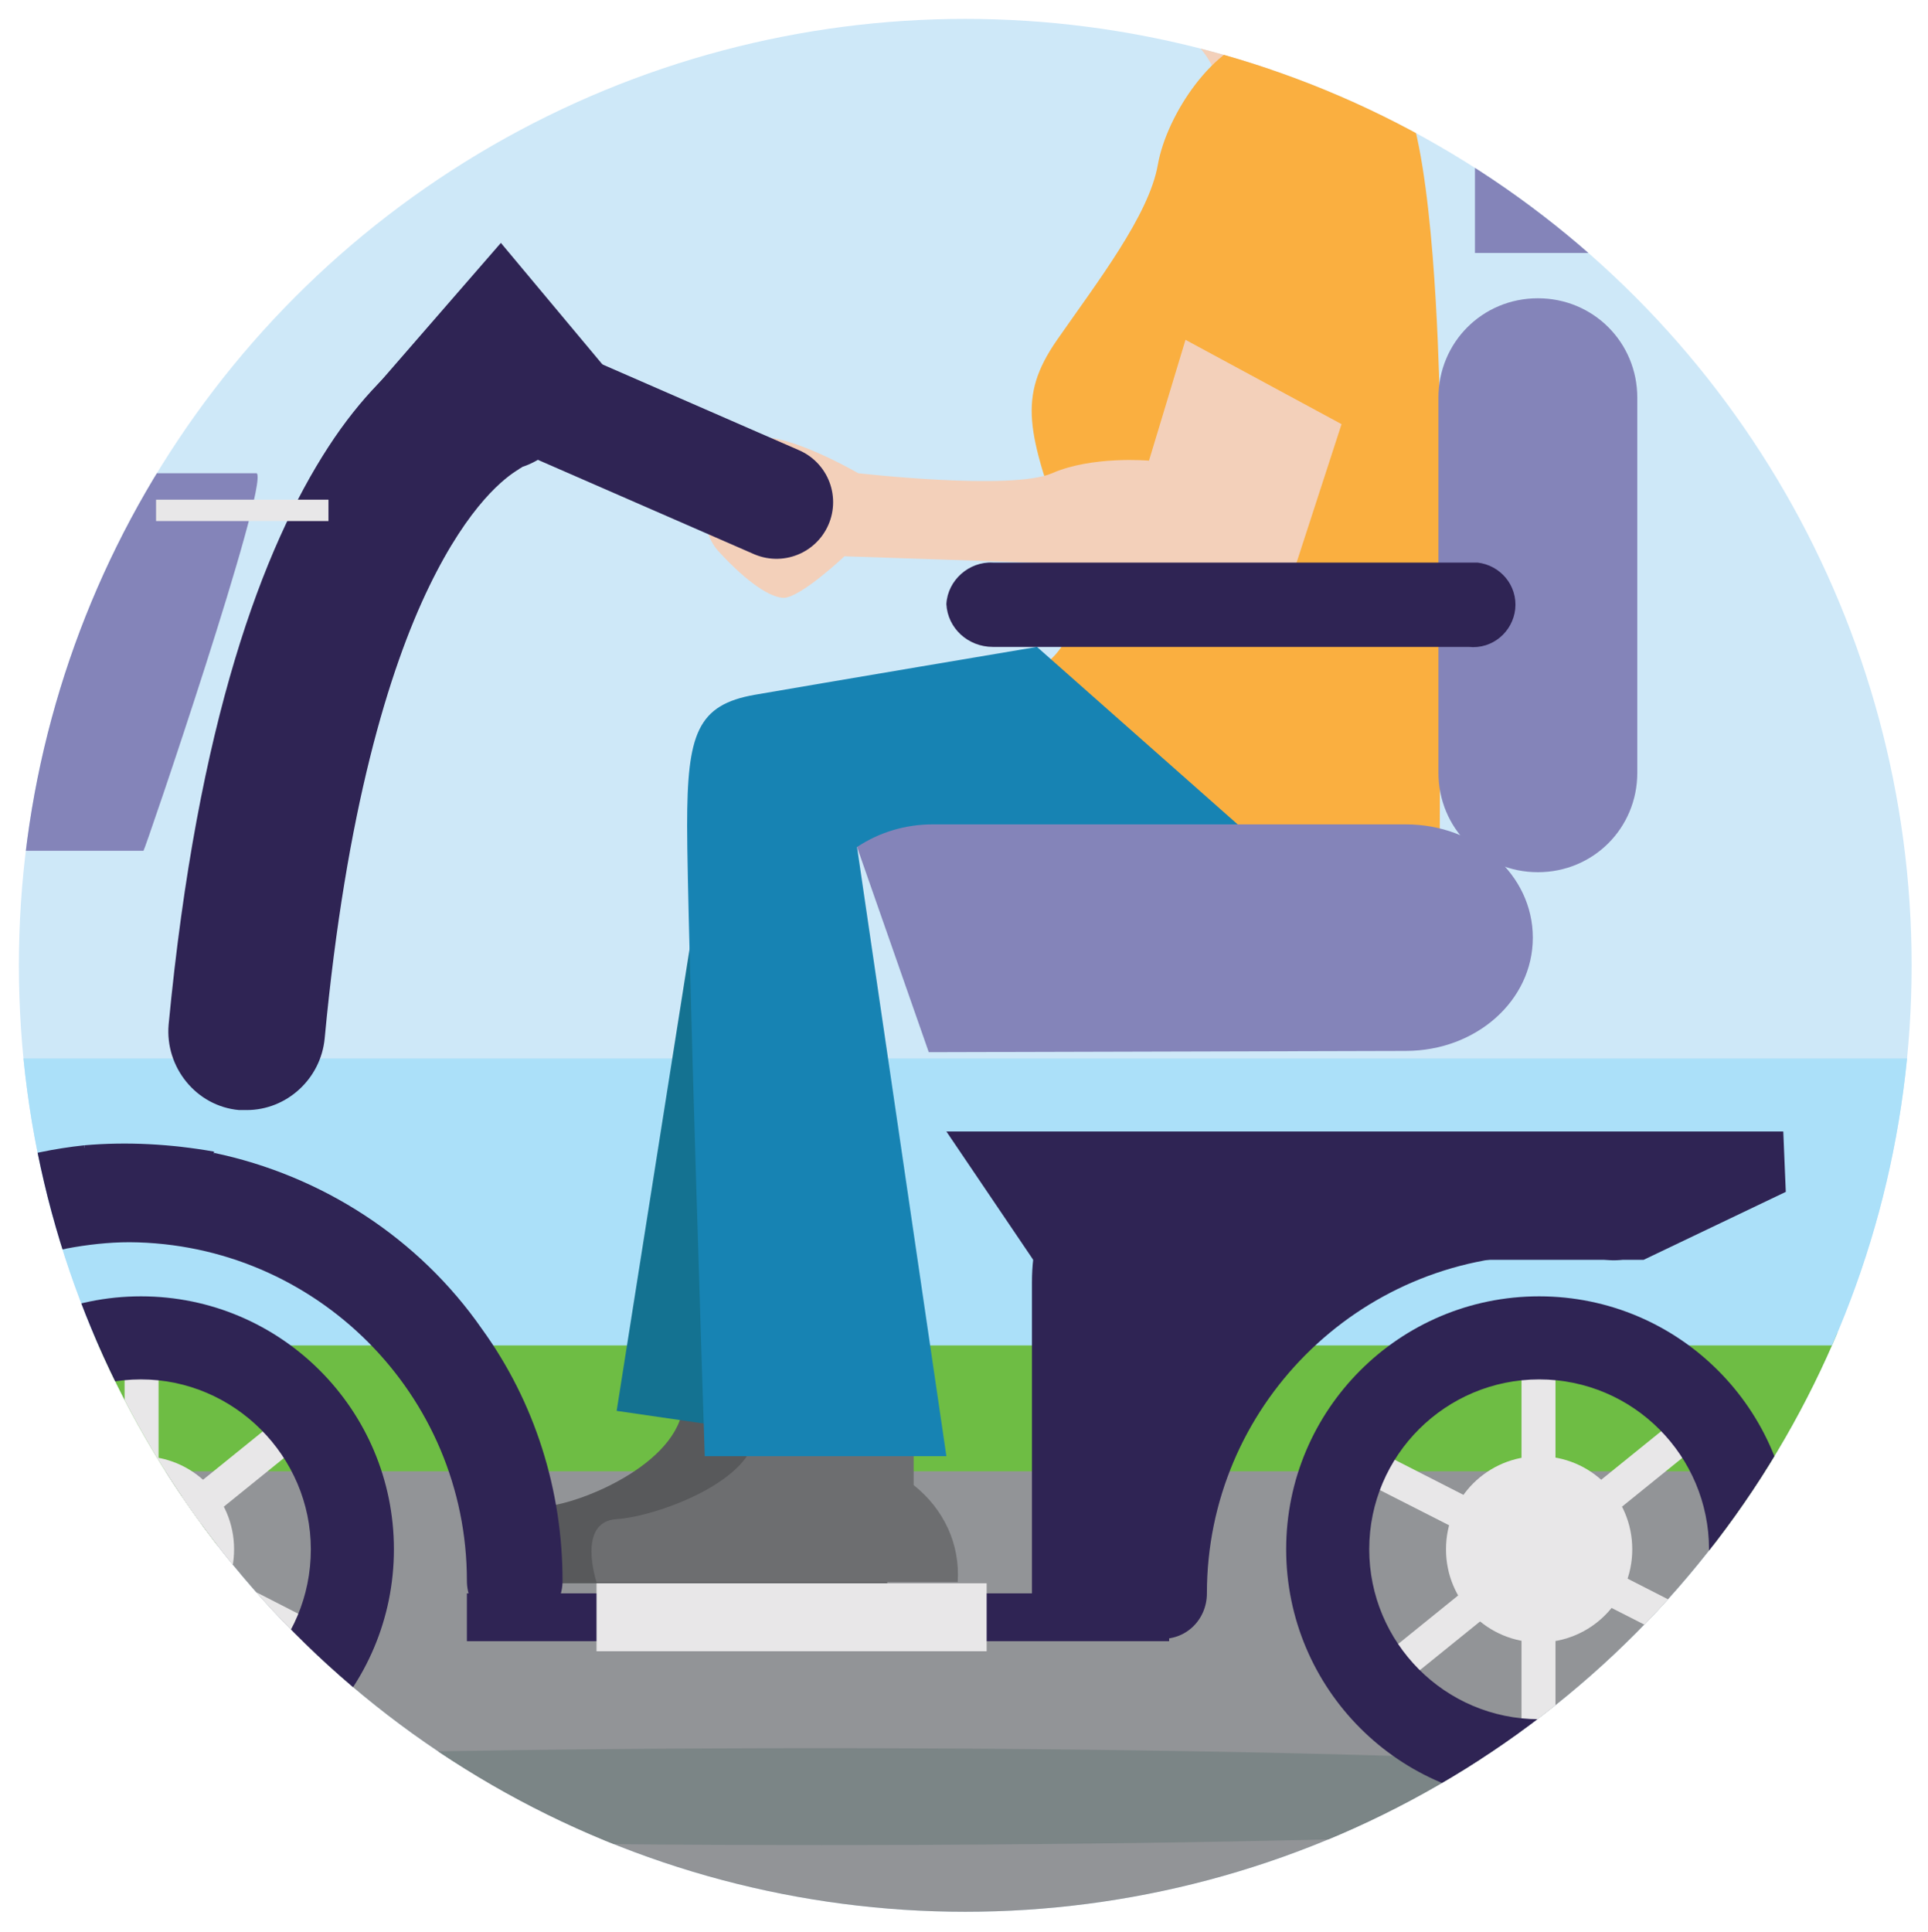 <svg enable-background="new 0 0 153.2 153.5" viewBox="0 0 153.2 153.5" xmlns="http://www.w3.org/2000/svg" xmlns:xlink="http://www.w3.org/1999/xlink"><clipPath id="a"><circle cx="76.7" cy="76.7" r="75.2"/></clipPath><g clip-path="url(#a)"><path d="m-14.8-.9h186.1v154.4h-186.1z" fill="#cee8f8"/><path d="m-28.6 105.9h204v16.9h-204z" fill="#6ebd44"/><path d="m-28.6 84.1h199.7v22.8h-199.7z" fill="#abe0f9"/><path d="m-28.6 116.9h204.2v47.8h-204.2z" fill="#929497"/><path d="m-45.2 90.4h44c.6 0 1.1.5 1.1 1.1 0 .6-.5 1.1-1.1 1.1h-44c-.6 0-1.1-.5-1.1-1.1 0-.6.5-1.1 1.1-1.1z" fill="#4fa0cf" opacity=".2"/><path d="m-29.5 94.5h37.5c.6 0 1.1.5 1.1 1.1 0 .6-.5 1.1-1.1 1.1h-37.6c-.6 0-1.1-.5-1.1-1.1 0-.6.5-1.1 1.2-1.1z" fill="#4fa0cf" opacity=".2"/><path d="m67 113.6v2.8s3.5 2.8 3.5 9.4h-28.8s-1.6-5.8 1.6-6.1 11.1-3.7 11-8.5c4.4.2 8.6 1 12.7 2.4z" fill="#58595b"/><path d="m96.8 6.3s-1.1-3.1-3-3.5c-1.5-.4-3-.7-4.6-.8-1.1-.1-1.2-1.1-1.2-2.1s.1-2.4-.6-2.7-2-.9-1.2-1.7 2.4-2.4 1.9-3.4c-.5-.8-.7-1.8-.6-2.7.1-.7 1-4.4 1-4.4l12.5 4.5 3 15.5z" fill="#f3d0ba"/><path d="m104.7 3.7c2.2-.2 4.2-1.2 5.7-2.8 2.6-2.7 4.1-5.5 3.1-8.3s-2.6-4.5-3.2-6.9-1.8-7-4.9-7.6-4.1.1-6.1-.4-3.8-1.5-5.1-1.6c-2.4-.2-4.9.4-6.9 1.8-2.6 1.8-2.9 5.2-2 6.5s1.6 1.8 2.9 1.9 1.7.7 1.9 1.9 2 1.8 3.6 1.9 4 0 4.8 1.7 1.5 3 1.4 5.3c-.2 1.8.4 3.7 1.6 5.1.9.5 2.1 1.1 3.2 1.5z" fill="#7d7f7e"/><path d="m57.1 60.8-8.1 51.3 11 1.6z" fill="#147291"/><path d="m82.5 53.1s5-2.3 2.1-10.5-3.8-11-.6-15.6 7.3-9.9 8-13.9 4.5-9.7 8.4-10.2 9.1-.2 11.3 5 2.6 20 2.7 23.7 0 36.7 0 36.7h-13.4z" fill="#faaf40"/><path d="m72.6 115.7v2.3c2.4 1.9 3.7 4.7 3.5 7.7h-28.7s-1.6-4.8 1.6-5 11.1-3.1 11-7c4.3.2 8.5.9 12.6 2z" fill="#6d6e70"/><path d="m68.1 67.3 7.1 48.4h-19.2s-1.4-42.8-1.4-50.1.8-9.6 5.4-10.4 22.4-3.8 22.4-3.8l17.3 15.3z" fill="#1783b3"/><path d="m94.2 27-2.9 9.6s-4.5-.4-7.7 1-15.4 0-15.4 0-5.7-3.3-8.1-2.8-2.5 1.8-2.5 1.8c1.3.6 2.6 1.1 4 1.6.9.2 1.4 1 1.3 1.8 0 .2-.1.3-.2.5-.4.8-1.7.7-2.6.4s-3.6-1.7-3.6-1.7c-.8 1.5-.5 3.3.5 4.5 1.9 2.1 3.9 3.7 5.2 3.8s4.9-3.3 4.9-3.3l35.7 1.2 3.8-11.7z" fill="#f3d0ba"/><path d="m-19.8 142.8c0 2.1 38.1 3.8 85.1 3.8s85.1-1.7 85.1-3.8-38.1-3.9-85.1-3.9-85.1 1.7-85.1 3.9" fill="#7b8586"/><path d="m120.9 107.2h2.7v32.2h-2.7z" fill="#e8e7e8"/><path d="m108.5 114.8-1.2 2.4 28.7 14.6 1.3-2.3z" fill="#e8e7e8"/><path d="m108.9 132.4 1.7 2.1 25.1-20.3-1.7-2.1z" fill="#e8e7e8"/><path d="m114.9 123.1c0 4.1 3.3 7.4 7.4 7.4s7.4-3.3 7.4-7.4-3.3-7.4-7.4-7.4c-4.1 0-7.4 3.3-7.4 7.4" fill="#e8e7e8"/><path d="m122.3 103c-11.1 0-20.1 9-20.1 20.1s9 20.1 20.1 20.1 20.1-9 20.1-20.1c0-11.1-9-20.1-20.1-20.1m0 33.6c-7.5 0-13.5-6.1-13.5-13.5 0-7.5 6.1-13.5 13.5-13.5 7.5 0 13.5 6.1 13.5 13.5 0 7.5-6 13.5-13.5 13.5" fill="#2f2454"/><path d="m9.9 107.2h2.7v32.2h-2.7z" fill="#e8e7e8"/><path d="m-2.5 114.8-1.3 2.4 28.8 14.6 1.2-2.3z" fill="#e8e7e8"/><path d="m-2.2 132.4 1.7 2.1 25.1-20.3-1.7-2.1z" fill="#e8e7e8"/><path d="m3.8 123.1c0 4.1 3.3 7.4 7.4 7.4s7.4-3.3 7.4-7.4-3.3-7.4-7.4-7.4c-4.1 0-7.4 3.3-7.4 7.4" fill="#e8e7e8"/><path d="m11.2 103c-11.1 0-20.1 9-20.1 20.1s9 20.1 20.1 20.1 20.1-9 20.1-20.1c0-11.1-9-20.1-20.1-20.1m0 33.6c-7.5 0-13.5-6.1-13.5-13.5 0-7.5 6.1-13.5 13.5-13.5s13.5 6.1 13.5 13.5c0 7.5-6 13.5-13.5 13.5" fill="#2f2454"/><path d="m37.1 126.6h55.8v3.8h-55.8z" fill="#2f2454"/><path d="m114.3 61.4c0 4.4 3.5 7.9 7.9 7.9s7.9-3.5 7.9-7.9v-29.8c0-4.4-3.5-7.9-7.9-7.9s-7.9 3.5-7.9 7.9z" fill="#8484b9"/><path d="m127.3 20.1h-10.1c0-.1 0-.1 0-.2v-12.3c0-3.1 3-5.6 6.7-5.6 1.2 0 2.3.3 3.4.8z" fill="#8484b9"/><g fill="#2f2454"><path d="m95.9 126.6c0-14.8 12-26.8 26.8-26.9 1.7 0 3.4.2 5 .4 2.1.3 4-1.2 4.3-3.3.3-2-1-3.8-2.9-4.3-2.1-.4-4.2-.6-6.4-.6-19.1 0-34.5 15.5-34.5 34.5 0 2.1 1.7 3.8 3.8 3.8 2.2.2 3.9-1.5 3.9-3.6"/><path d="m124.8 92.6h-33.5s-9.3-1.4-9.3 9.3v27l8.8-2.9s-.5-17.2 8.6-24 25.4-4.3 25.4-4.3z"/><path d="m75.2 48c.1 1.9 1.7 3.4 3.7 3.4h37.8c1.9.2 3.5-1.2 3.7-3 .2-1.9-1.2-3.5-3-3.7-.2 0-.4 0-.6 0h-37.9c-1.9-.1-3.6 1.4-3.7 3.3"/><path d="m25.8 82.5c1.7-18.1 5.1-29.3 8.3-35.9s6.1-8.7 7.1-9.3c.1-.1.2-.1.3-.2 3.3-1.1 5-4.6 4-7.9-1-3-4.1-4.8-7.2-4.1-1.4.3-7 2.4-12.2 10.4s-10.4 21.8-12.7 45.9c-.3 3.4 2.2 6.5 5.6 6.8h.6c3.2 0 5.9-2.5 6.2-5.7"/><path d="m6.7 91v.2c1.2-.1 2.3-.2 3.5-.2 2.3 0 4.5.2 6.8.7v-.1c8.6 1.8 16.3 6.8 21.3 14 4.2 5.8 6.4 12.8 6.4 20 0 2.1-1.7 3.8-3.8 3.8s-3.8-1.7-3.8-3.8c0-14.8-12-26.8-26.8-26.9-1.7 0-3.4.2-5 .5-.3.1-.7.1-1 0-3.2.7-6.1 2-8.9 3.8-.7.5-1.4.9-2 1.5v-9.2c4.1-2.4 8.6-3.8 13.3-4.3"/><path d="m6.7 91c3.4-.3 6.9-.1 10.3.5v5c0 .9-.3 1.9-.8 2.7-2.9-.7-6-.9-9-.6-.3-.6-.5-1.3-.5-2.1z"/></g><path d="m39.7 30.3 22 9.6" fill="none" stroke="#2f2454" stroke-linecap="round" stroke-linejoin="round" stroke-width="9"/><path d="m73.8 83.6-5.7-16.3c1.8-1.2 3.9-1.8 6-1.8h37.6c5.6 0 10.1 4 10.1 9s-4.5 9-10.1 9z" fill="#8484b9"/><path d="m20.4 37.6h-32.3l3.8 30h19.5c.1 0 10-29.1 9-30" fill="#8484b9"/><path d="m75.2 89.9h66.5l.2 4.8-11.3 5.4h-48.5z" fill="#2f2454"/><path d="m47.4 125.8h31v5.4h-31z" fill="#e8e7e8"/><path d="m44.8 34.8 6.7-1.5-11.7-14-11.3 13z" fill="#2f2454"/><path d="m12.4 39.7h13.7v1.7h-13.7z" fill="#e8e7e8"/></g></svg>